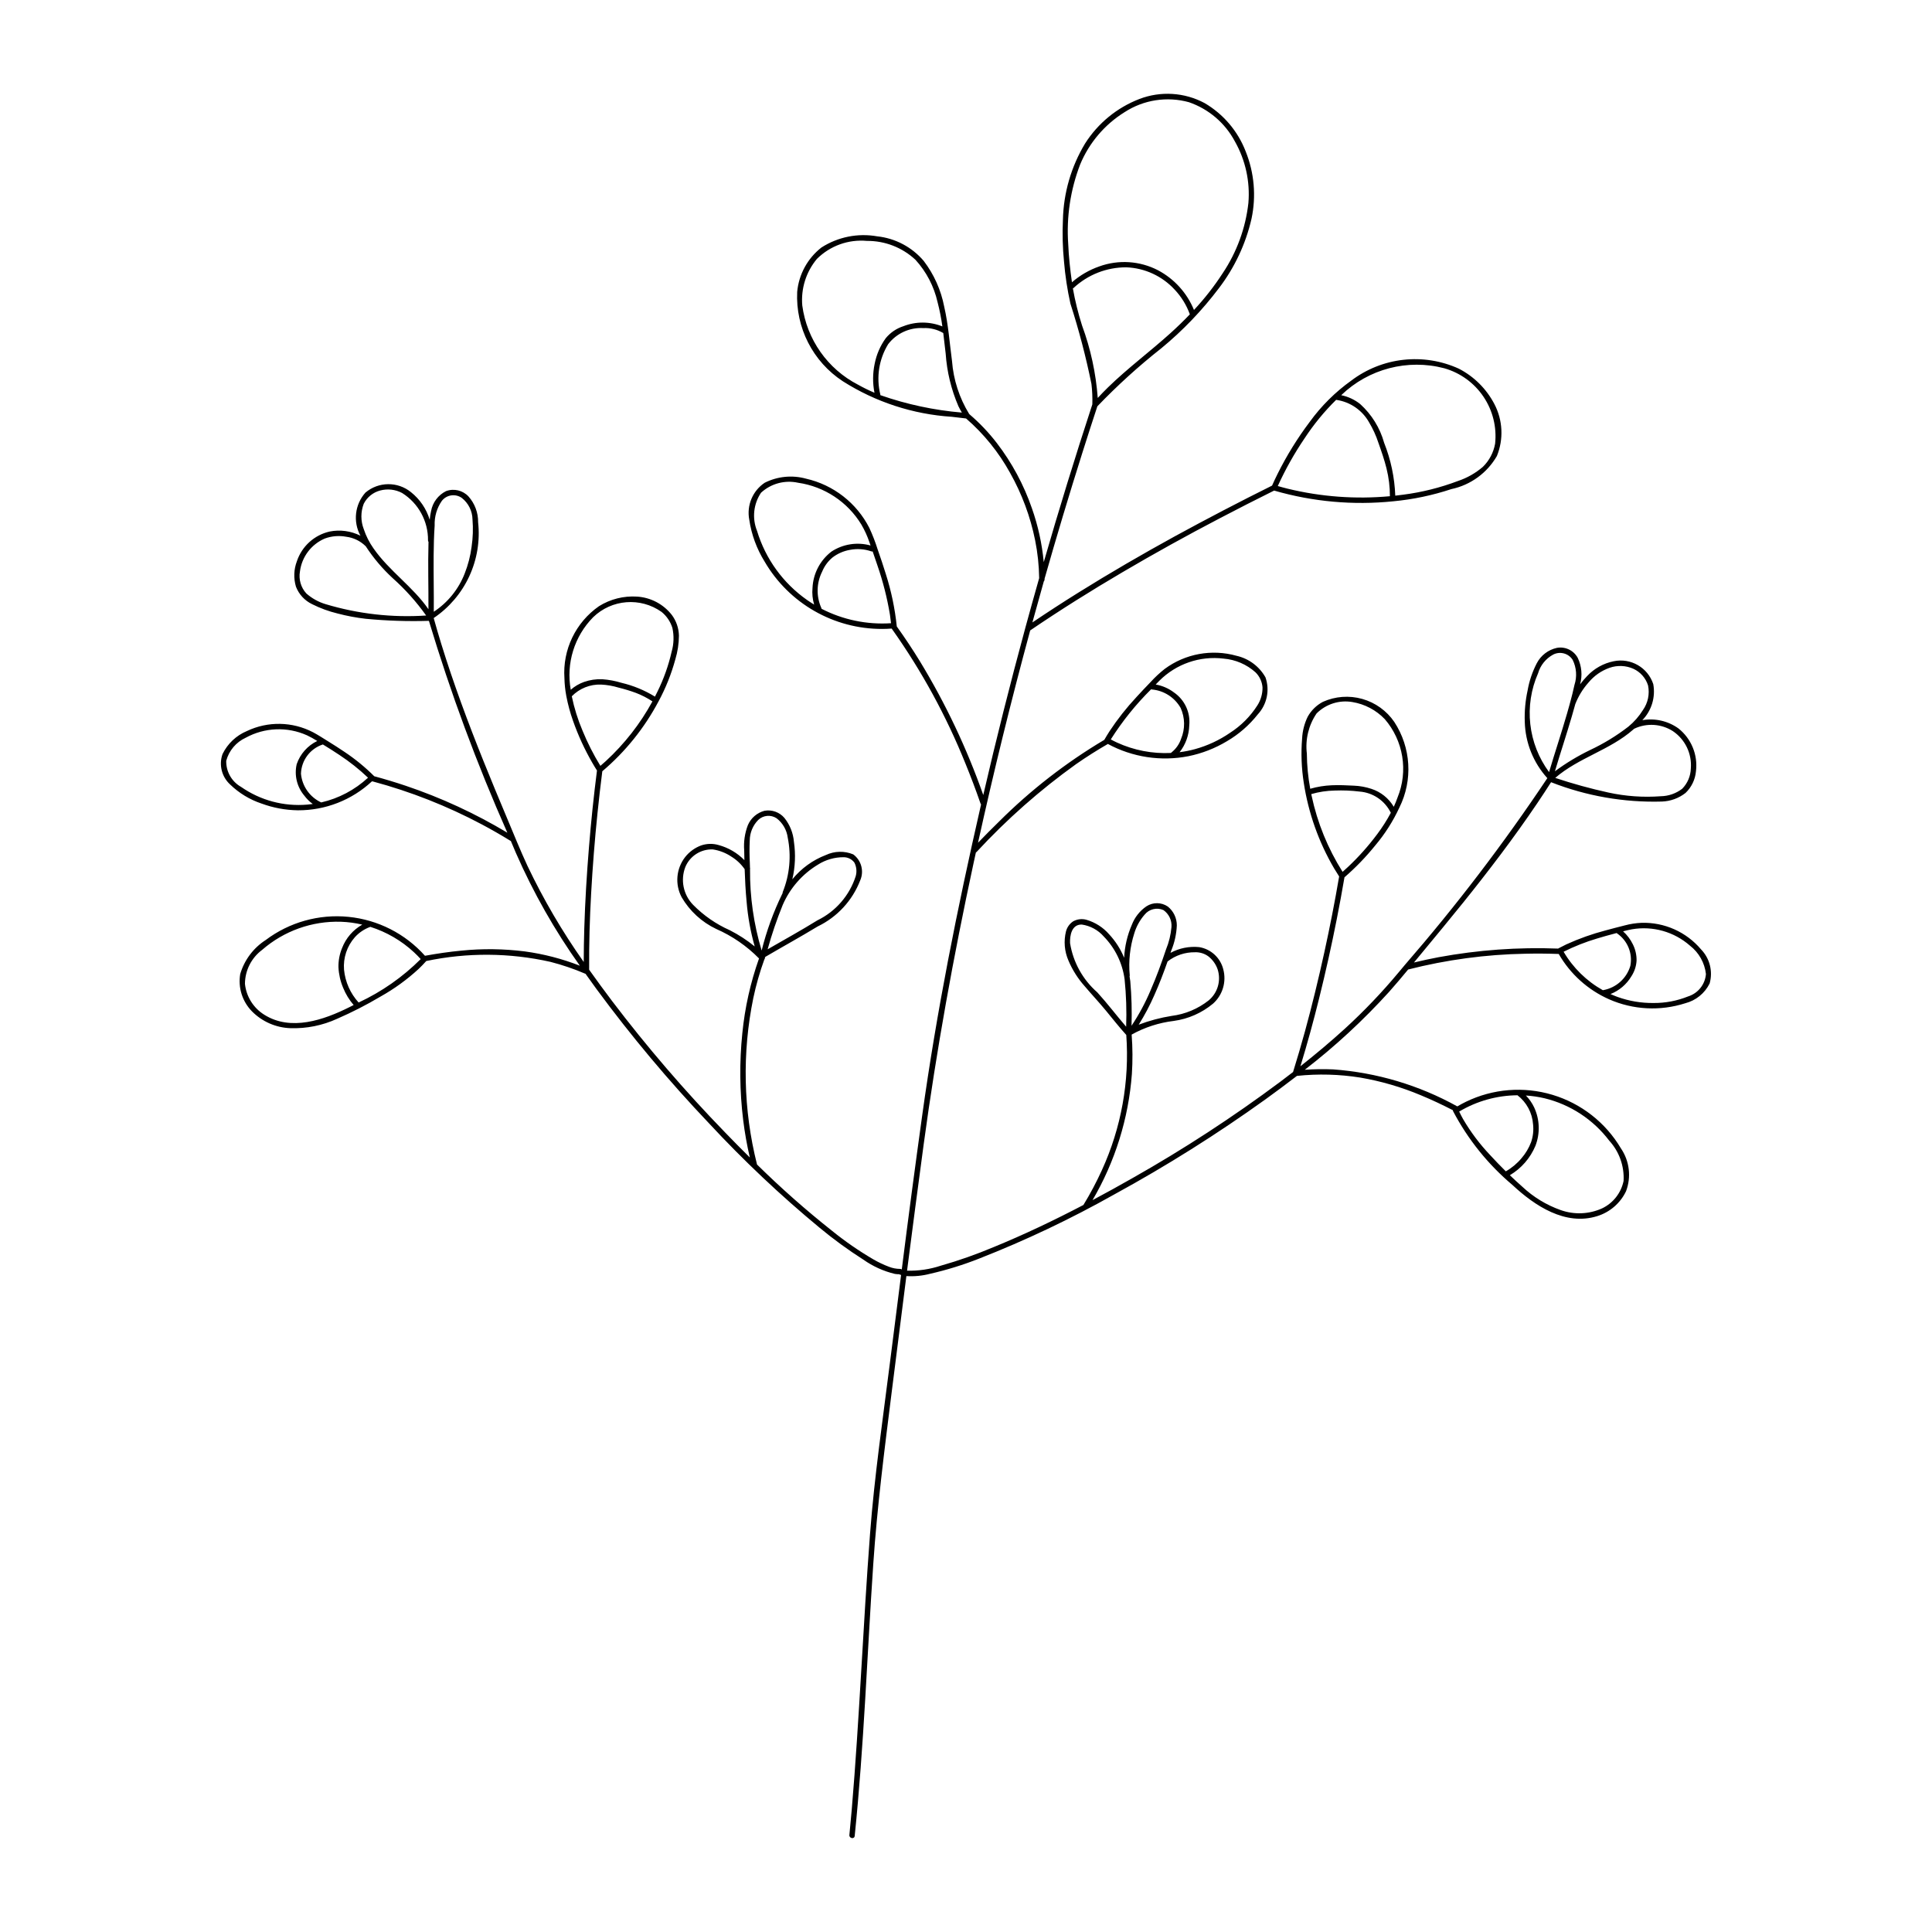 <?xml version="1.0" encoding="UTF-8"?>
<!-- The Best Svg Icon site in the world: iconSvg.co, Visit us! https://iconsvg.co -->
<svg fill="#000000" width="800px" height="800px" version="1.1" viewBox="144 144 512 512" xmlns="http://www.w3.org/2000/svg">
 <path d="m531.66 383.32c6.894-8.578 13.57-17.336 19.73-26.457 1.242-1.84 2.465-3.699 3.66-5.57 9.352 3.672 19.348 5.414 29.391 5.125 2.269-0.082 4.453-0.879 6.242-2.277 1.594-1.52 2.574-3.57 2.766-5.762 0.535-4.332-1.227-8.629-4.644-11.34-2.766-1.984-6.215-2.773-9.566-2.188 2.449-2.527 3.527-6.082 2.898-9.543-1.441-4.406-5.965-7.019-10.5-6.07-2.695 0.543-5.152 1.914-7.027 3.922-0.672 0.688-1.293 1.422-1.867 2.191 0.645-2.336 0.422-4.824-0.621-7.008-1.074-1.984-3.301-3.055-5.523-2.652-2.305 0.5-4.262 2-5.344 4.094-1.168 2.262-1.988 4.688-2.422 7.195-0.598 2.727-0.852 5.519-0.75 8.309 0.141 5.527 2.262 10.82 5.973 14.918l-0.02 0.047c-11.535 17.281-24.152 33.82-37.773 49.508-0.055 0.043-0.098 0.098-0.129 0.156-0.48 0.578-0.965 1.152-1.445 1.73v-0.004c-4.422 5.316-9.203 10.324-14.305 14.988-3.797 3.457-7.734 6.758-11.762 9.938 1.824-5.941 3.461-11.941 4.957-17.973 1.73-6.977 3.293-13.992 4.684-21.047 0.727-3.68 1.41-7.367 2.039-11.062v0.004c2.953-2.559 5.676-5.375 8.133-8.414 2.582-3.055 4.742-6.445 6.422-10.078 3.606-7.262 3.09-15.891-1.352-22.676-2.027-2.969-5.039-5.129-8.496-6.102-3.461-0.973-7.156-0.699-10.434 0.777-1.688 0.891-3.078 2.254-4.008 3.918-0.891 1.816-1.398 3.797-1.496 5.816-0.316 3.918-0.168 7.859 0.445 11.742 1.227 7.992 3.953 15.684 8.043 22.66 0.426 0.723 0.871 1.434 1.328 2.137-1.148 6.727-2.457 13.418-3.922 20.086-1.539 7.019-3.231 14.008-5.129 20.938-0.992 3.617-2.047 7.219-3.164 10.801-1.125 0.871-2.254 1.734-3.391 2.59h-0.004c-12.512 9.336-25.605 17.867-39.195 25.547-3.484 1.988-7.004 3.926-10.551 5.816 5.984-10.207 9.551-21.648 10.43-33.449 0.223-3.461 0.203-6.934-0.059-10.395l0.043-0.059h0.004c3.438-1.902 7.211-3.121 11.113-3.59 3.836-0.523 7.449-2.113 10.422-4.594 2.535-2.273 3.578-5.777 2.699-9.07-0.758-3.062-3.266-5.379-6.379-5.894-2.629-0.266-5.281 0.262-7.609 1.52 0.07-0.215 0.148-0.43 0.219-0.645 0.867-2.113 1.359-4.363 1.457-6.644 0-1.938-0.875-3.769-2.387-4.984-1.699-1.16-3.934-1.188-5.66-0.066-1.758 1.199-3.109 2.906-3.871 4.891-1.203 2.769-1.895 5.734-2.043 8.75-0.938-2.289-2.281-4.391-3.965-6.207-1.605-1.848-3.715-3.195-6.07-3.875-1.168-0.312-2.41-0.16-3.469 0.422-0.941 0.621-1.617 1.566-1.906 2.656-0.641 2.578-0.414 5.301 0.648 7.738 1.055 2.496 2.516 4.801 4.324 6.824 1.848 2.184 3.809 4.262 5.629 6.477 1.773 2.156 3.504 4.352 5.379 6.422l-0.004-0.004c0.887 12.309-1.34 24.641-6.477 35.859-1.441 3.164-3.07 6.234-4.883 9.199-7.766 4.062-15.684 7.84-23.785 11.16v-0.004c-4.562 1.926-9.234 3.574-14 4.93-2.883 0.957-5.914 1.406-8.953 1.328 1.438-11.191 2.91-22.383 4.418-33.566 3.387-24.969 7.879-49.707 13.188-74.344 0.211-0.973 0.426-1.945 0.637-2.918 0.07-0.035 0.133-0.086 0.188-0.141 7.977-8.629 16.809-16.426 26.359-23.27 2.727-1.898 5.535-3.68 8.418-5.34l0.012-0.008c6.519 3.523 14.059 4.668 21.328 3.246 3.606-0.73 7.059-2.074 10.211-3.965 3.148-1.836 5.922-4.25 8.18-7.109 2.445-2.641 3.234-6.418 2.051-9.82-1.637-2.906-4.426-4.984-7.68-5.719-6.539-1.84-13.559-0.559-19.023 3.473-1.344 1.059-2.598 2.227-3.746 3.488-1.27 1.324-2.539 2.648-3.773 4.004v0.004c-2.613 2.801-4.992 5.82-7.106 9.02-0.484 0.75-0.945 1.512-1.387 2.285-10.164 6.043-19.539 13.324-27.914 21.676-1.887 1.832-3.731 3.703-5.555 5.598 4.156-18.863 8.766-37.621 13.828-56.27 7.973-5.422 16.148-10.543 24.457-15.426 8.48-4.988 17.086-9.754 25.812-14.305 4.766-2.496 9.559-4.941 14.379-7.332v0.004c10.238 2.965 20.957 3.926 31.562 2.84 5.238-0.492 10.406-1.578 15.402-3.231 5.086-1.078 9.477-4.269 12.07-8.773 1.812-4.461 1.57-9.492-0.664-13.758-2.102-4.031-5.402-7.316-9.445-9.395-4.598-2.09-9.672-2.898-14.691-2.336-5.016 0.559-9.789 2.469-13.809 5.519-4.234 3.027-7.949 6.719-11 10.934-3.254 4.316-6.106 8.926-8.512 13.77-0.512 1.027-1 2.062-1.465 3.113-8.676 4.312-17.262 8.793-25.766 13.434-8.676 4.762-17.242 9.727-25.637 14.969-4.086 2.547-8.121 5.168-12.113 7.859 0.992-3.629 2.004-7.258 3.027-10.879 0.133-0.137 0.207-0.324 0.203-0.516l-0.004-0.195c3.184-11.188 6.527-22.328 10.031-33.418 1.297-4.098 2.613-8.184 3.957-12.266 5.285-5.512 10.945-10.648 16.941-15.375 5.691-4.688 10.812-10.027 15.258-15.91 4.168-5.449 7.121-11.73 8.656-18.418 1.273-5.965 0.738-12.176-1.539-17.836-2.074-5.387-5.914-9.906-10.891-12.824-5.336-2.852-11.648-3.246-17.297-1.078-5.934 2.293-10.977 6.43-14.383 11.801-3.68 6.113-5.703 13.078-5.867 20.211-0.172 3.691-0.074 7.391 0.289 11.07 0.312 3.75 0.879 7.477 1.699 11.152 2.246 6.977 4.106 14.074 5.57 21.262 0.215 1.793 0.293 3.602 0.238 5.406l-0.012 0.055c-4.539 13.848-8.828 27.773-12.867 41.777l0.004 0.004c-0.461-4.879-1.516-9.684-3.148-14.301-2.148-6.223-5.289-12.055-9.297-17.277-2.141-2.777-4.562-5.324-7.227-7.602-0.031-0.051-0.07-0.094-0.117-0.133-2.594-4.238-4.144-9.027-4.523-13.98-0.641-4.824-0.98-9.68-2.074-14.434v-0.004c-0.852-4.394-2.707-8.535-5.422-12.098-3.129-3.684-7.555-6.019-12.359-6.523-5.113-0.898-10.375 0.16-14.746 2.961-3.676 2.867-6.004 7.129-6.43 11.773-0.441 9.473 4.156 18.477 12.09 23.672 8.68 5.519 18.617 8.762 28.883 9.422 1.262 0.156 2.523 0.301 3.785 0.445 4.707 4.078 8.652 8.953 11.656 14.406 3.144 5.578 5.387 11.617 6.648 17.895 0.664 3.297 1.02 6.648 1.066 10.012-1.238 4.356-2.453 8.719-3.644 13.086-0.039 0.074-0.062 0.16-0.066 0.246-3.984 14.641-7.684 29.355-11.105 44.145-4.344-12.34-9.961-24.199-16.754-35.383-1.941-3.168-3.996-6.266-6.164-9.289-0.484-4.695-1.449-9.328-2.883-13.828-0.672-2.199-1.41-4.375-2.172-6.547v0.004c-0.613-1.961-1.352-3.875-2.215-5.738-3.379-6.625-9.523-11.406-16.773-13.055-3.668-1.012-7.578-0.625-10.973 1.086-3.199 2.152-4.805 6.004-4.078 9.789 0.586 3.945 1.973 7.731 4.078 11.117 6.461 11.07 18.328 17.863 31.148 17.828 0.844 0 1.684-0.039 2.523-0.098l0.004 0.008v-0.004c0.027 0.062 0.062 0.117 0.105 0.168 7.84 11.059 14.355 22.992 19.418 35.566 1.434 3.5 2.769 7.039 4.008 10.617 0.031 0.094 0.082 0.18 0.148 0.254l-0.113 0.492c-6.203 27.105-11.672 54.414-15.496 81.961-1.887 13.582-3.691 27.176-5.406 40.785h-0.004c-0.137-0.113-0.312-0.168-0.488-0.152-0.973-0.008-1.938-0.191-2.848-0.543-1.441-0.539-2.836-1.199-4.172-1.973-3.836-2.238-7.496-4.766-10.949-7.562-6.949-5.5-13.594-11.371-19.906-17.59l-0.008-0.051c-3.633-14.438-3.965-29.508-0.965-44.09 0.73-3.449 1.699-6.844 2.902-10.156 0.109-0.121 0.168-0.281 0.164-0.445l0.105-0.277c4.625-2.715 9.328-5.297 13.914-8.082v0.004c5.164-2.5 9.184-6.863 11.246-12.215 1.059-2.441 0.289-5.293-1.855-6.871-2.328-0.969-4.957-0.906-7.242 0.164-3.481 1.332-6.547 3.555-8.902 6.445 0.766-3.254 0.91-6.625 0.426-9.934-0.191-2.316-1.07-4.519-2.519-6.332-1.301-1.531-3.316-2.254-5.289-1.898-1.977 0.527-3.602 1.934-4.402 3.816-0.816 2.133-1.148 4.422-0.969 6.699 0.016 0.855 0.031 1.715 0.051 2.57-1.875-1.918-4.231-3.301-6.824-4-1.535-0.453-3.172-0.41-4.684 0.117-1.648 0.621-3.094 1.676-4.184 3.055-2.391 3.062-2.758 7.242-0.93 10.668 2.137 3.652 5.324 6.578 9.145 8.391 4.25 1.859 8.102 4.516 11.355 7.82-2.273 6.402-3.758 13.055-4.426 19.816-0.789 7.648-0.715 15.359 0.223 22.992 0.41 3.34 1 6.656 1.762 9.934-2.238-2.215-4.449-4.453-6.629-6.711v-0.004c-10.648-10.969-20.625-22.57-29.871-34.746-2.062-2.731-4.09-5.496-6.082-8.301-0.051-6.734 0.156-13.469 0.527-20.188 0.395-7.125 0.957-14.238 1.691-21.344 0.379-3.691 0.801-7.375 1.27-11.055 6.106-5.176 11.168-11.469 14.914-18.539 1.898-3.523 3.387-7.25 4.438-11.109 0.617-2.043 0.938-4.16 0.957-6.293-0.047-1.984-0.703-3.902-1.887-5.492-2.238-2.863-5.594-4.629-9.219-4.856-3.543-0.227-7.066 0.66-10.078 2.539-6.195 4.309-9.676 11.555-9.16 19.082 0.035 1.531 0.191 3.062 0.469 4.57 0 0.074 0.012 0.145 0.039 0.215 0.422 2.207 1.012 4.379 1.762 6.492 1.348 3.844 3.051 7.555 5.082 11.082 0.406 0.715 0.832 1.418 1.273 2.109-0.863 6.769-1.574 13.555-2.125 20.355-0.586 7.141-1.02 14.297-1.238 21.457-0.09 2.973-0.141 5.949-0.145 8.922l-0.004 0.004c-5.684-8.047-10.672-16.566-14.906-25.465-1.922-4.137-3.621-8.379-5.387-12.582-2.125-5.051-4.231-10.113-6.273-15.199-4.094-10.199-7.934-20.508-11.176-31.012-0.707-2.285-1.379-4.582-2.019-6.887v0.004c4.09-2.758 7.352-6.582 9.426-11.059 2.074-4.473 2.887-9.434 2.348-14.336 0.031-2.516-0.875-4.949-2.547-6.828-1.523-1.633-3.879-2.191-5.969-1.406-2.07 1.039-3.535 2.992-3.949 5.273-0.176 0.762-0.297 1.535-0.363 2.312-0.867-2.883-2.598-5.434-4.953-7.309-3.527-2.871-8.602-2.828-12.078 0.105-2.812 3.148-3.34 7.723-1.324 11.43-2.519-1.266-5.387-1.66-8.152-1.113-4.074 0.926-7.371 3.91-8.691 7.875-0.824 2.16-0.91 4.527-0.25 6.742 0.789 2.043 2.332 3.707 4.309 4.648 2.137 1.07 4.391 1.895 6.715 2.457 2.449 0.648 4.941 1.113 7.457 1.402 5.566 0.535 11.164 0.719 16.754 0.547 5.754 19.129 12.699 37.883 20.789 56.148-8.512-5.106-17.547-9.281-26.953-12.449-2.746-0.922-5.516-1.758-8.312-2.512v0.004c-2.426-2.422-5.086-4.598-7.941-6.496-1.379-0.938-2.785-1.828-4.199-2.707-1.355-0.836-2.699-1.719-4.102-2.473v0.004c-5.469-2.844-11.957-2.961-17.523-0.312-2.816 1.18-5.109 3.344-6.445 6.086-1.016 2.852-0.227 6.027 2.004 8.07 2.356 2.285 5.191 4.008 8.301 5.047 3.094 1.141 6.356 1.75 9.652 1.797 7.285 0.039 14.312-2.707 19.641-7.68 0.082 0.035 0.172 0.051 0.266 0.047 9.996 2.684 19.66 6.492 28.805 11.348 2.574 1.367 5.106 2.82 7.59 4.348 0.043 0.031 0.094 0.055 0.145 0.07 0.449 1.066 0.898 2.129 1.352 3.195 4.606 10.508 10.281 20.512 16.934 29.855-4.691-1.836-9.586-3.106-14.578-3.785-5.59-0.707-11.242-0.777-16.848-0.207-3.227 0.305-6.43 0.781-9.617 1.359v0.004c-5.231-5.863-12.473-9.547-20.293-10.32-7.816-0.773-15.641 1.418-21.918 6.144-3.258 2.094-5.656 5.293-6.754 9.012-0.602 3.598 0.551 7.269 3.102 9.879 2.695 2.734 6.34 4.332 10.176 4.469 4.266 0.145 8.508-0.707 12.391-2.484 3.965-1.723 7.816-3.695 11.535-5.906 3.633-2.035 7.012-4.488 10.074-7.309 0.707-0.672 1.379-1.371 2.027-2.098 10.852-2.285 22.07-2.211 32.891 0.219 3.125 0.801 6.184 1.84 9.152 3.109 0.051 0.027 0.109 0.051 0.168 0.066 0.98 1.383 1.969 2.758 2.965 4.125v-0.004c9.168 12.438 19.102 24.289 29.746 35.488 9.145 9.852 18.926 19.09 29.285 27.656 3.695 3.066 7.578 5.898 11.629 8.48 2.516 1.777 5.344 3.059 8.336 3.777 0.379 0.062 0.766 0.094 1.148 0.09 0.047 0.031 0.098 0.055 0.148 0.074 0.121 0.043 0.242 0.082 0.363 0.121-0.98 7.66-1.953 15.32-2.918 22.98-1.914 15.195-4.152 30.398-5.312 45.672-1.848 24.312-2.785 48.688-4.84 72.984-0.191 2.258-0.402 4.516-0.629 6.773-0.094 0.91 1.312 1.176 1.406 0.262 2.461-23.941 3.293-48.055 4.922-72.062 1.035-15.301 2.988-30.445 4.894-45.66 1.281-10.219 2.574-20.434 3.879-30.652v-0.004c2.121 0.137 4.25-0.07 6.305-0.613 4.426-1.008 8.773-2.356 12.996-4.027 12.328-4.832 24.305-10.523 35.844-17.023 13.836-7.559 27.199-15.961 40.004-25.16 2.809-2.027 5.598-4.106 8.359-6.231v0.004c5.598-0.59 11.25-0.438 16.805 0.453 5.508 0.945 10.891 2.519 16.043 4.688 2.875 1.188 5.688 2.523 8.457 3.941 0.004 0.09 0.027 0.176 0.062 0.258 3.93 7.477 9.27 14.121 15.73 19.562 5.902 5.519 14.016 10.91 22.48 8.262 3.352-1.039 6.117-3.426 7.633-6.594 1.43-3.781 0.922-8.027-1.359-11.367-4.051-6.836-10.523-11.898-18.129-14.184-7.609-2.289-15.801-1.629-22.945 1.84-0.777 0.375-1.535 0.793-2.281 1.227l-0.027-0.016c-10.113-5.613-21.332-8.957-32.871-9.793-2.508-0.109-5.019-0.074-7.523 0.102 8.027-6.199 15.492-13.098 22.309-20.609 1.738-1.949 3.418-3.953 5.086-5.965h0.004c10.16-2.59 20.586-3.992 31.066-4.18 2.945-0.066 5.891-0.043 8.832 0.062h0.004c3.062 5.332 7.746 9.543 13.371 12.027 6.371 2.797 13.543 3.16 20.168 1.031 2.809-0.723 5.164-2.637 6.449-5.238 0.906-3.199 0.043-6.633-2.266-9.023-3.914-4.637-9.73-7.231-15.797-7.047-1.488 0.062-2.965 0.289-4.402 0.676-1.699 0.434-3.398 0.863-5.09 1.328-3.57 0.934-7.055 2.168-10.41 3.699-0.652 0.309-1.293 0.637-1.93 0.977l-0.012 0.008-0.258 0.137c-10.602-0.406-21.215 0.359-31.645 2.281-2.195 0.414-4.379 0.883-6.551 1.41 0.781-0.949 1.566-1.895 2.352-2.84 3.562-4.285 7.098-8.594 10.602-12.926zm55.664-45.566c3.262 2.199 5.082 5.984 4.762 9.902-0.055 2.019-0.875 3.941-2.293 5.379-1.629 1.25-3.617 1.941-5.668 1.977-4.652 0.344-9.328 0.016-13.883-0.98-4.762-1.043-9.461-2.34-14.086-3.879 6.144-5.332 14.516-7.391 20.637-12.785 0.082-0.074 0.164-0.148 0.246-0.223l0.07-0.031v-0.004c3.289-1.559 7.148-1.312 10.215 0.645zm-22.363-12.867c1.469-1.785 3.402-3.137 5.582-3.91 2.07-0.723 4.34-0.629 6.34 0.266 1.852 0.859 3.254 2.457 3.867 4.402 0.469 2.269-0.023 4.633-1.359 6.531-1.035 1.664-2.336 3.148-3.852 4.391-3.125 2.418-6.508 4.484-10.086 6.168-3.297 1.59-6.441 3.484-9.383 5.664 1.449-4.856 3.051-9.668 4.473-14.531 0.316-1.078 0.621-2.16 0.918-3.246h-0.004c0.816-2.106 2.004-4.047 3.504-5.734zm-13.359-2.449c0.617-2.133 2.066-3.922 4.019-4.973 1.824-0.93 4.059-0.32 5.152 1.406 1.02 2.062 1.191 4.441 0.48 6.625-0.34 1.574-0.734 3.141-1.156 4.699l-0.047 0.125h-0.004c-0.023 0.066-0.035 0.133-0.039 0.203-0.23 0.848-0.469 1.695-0.715 2.539-1.504 5.211-3.231 10.352-4.773 15.551-2.742-3.719-4.461-8.102-4.973-12.695-0.512-4.598 0.195-9.246 2.055-13.48zm-61.273 21.262c-0.453-3.738 0.461-7.512 2.574-10.625 2.481-2.492 6.016-3.621 9.484-3.027 3.277 0.539 6.293 2.125 8.59 4.523 2.426 2.812 4.023 6.238 4.621 9.898 0.602 3.664 0.176 7.422-1.227 10.855-0.293 0.844-0.633 1.672-1.004 2.481v0.004c-1.332-2.254-3.438-3.945-5.926-4.754-1.496-0.496-3.055-0.781-4.629-0.844-1.949-0.098-3.902-0.195-5.856-0.109h0.004c-1.941 0.078-3.867 0.391-5.734 0.93-0.574-3.078-0.875-6.203-0.898-9.332zm1.258 11.18c-0.031-0.145-0.059-0.289-0.086-0.434v-0.004c2.019-0.586 4.109-0.902 6.215-0.938 2.203-0.086 4.414 0 6.602 0.27 3.523 0.277 6.644 2.379 8.223 5.543l0.047 0.082h-0.004c-1.055 1.977-2.262 3.867-3.606 5.656-2.32 3.117-4.91 6.023-7.738 8.684-0.473 0.445-0.953 0.879-1.441 1.305-3.91-6.184-6.688-13.012-8.211-20.168zm-30.906 41.48h0.004c1.25-0.047 2.481 0.324 3.5 1.051 1.16 0.891 2.035 2.109 2.508 3.5 0.945 2.957 0.012 6.195-2.363 8.191-2.84 2.246-6.234 3.668-9.824 4.121-2.981 0.473-5.91 1.254-8.734 2.324 1.582-2.512 2.969-5.137 4.156-7.859 1.301-2.91 2.441-5.891 3.496-8.898v0.004c2.074-1.613 4.633-2.473 7.262-2.434zm-17.293 6.086h0.004c-0.352-3.742 0.059-7.516 1.203-11.098 0.543-1.809 1.465-3.481 2.699-4.91 1.188-1.512 3.246-2.031 5.012-1.266 1.469 1.016 2.285 2.734 2.144 4.512-0.176 2.035-0.66 4.031-1.441 5.922-1.223 3.664-2.543 7.297-4.094 10.836h0.004c-1.383 3.285-3.074 6.43-5.051 9.391 0.121-3.941 0.012-7.887-0.332-11.816-0.051-0.418-0.117-0.836-0.188-1.25 0.039-0.102 0.051-0.211 0.043-0.32zm-8.598 4.535h0.004c-3.852-3.371-6.402-7.981-7.215-13.031-0.094-2.082 0.449-4.988 3.086-4.934v-0.004c2.266 0.324 4.344 1.449 5.848 3.172 3.016 3.09 4.953 7.07 5.519 11.352 0.426 4.168 0.562 8.363 0.41 12.551-2.586-3.004-4.977-6.176-7.648-9.105zm33.48-88.438 0.004-0.004c3.129 0.258 6.09 1.527 8.43 3.617 1.094 1.062 1.762 2.496 1.875 4.019 0.023 1.688-0.449 3.34-1.359 4.758-1.863 2.922-4.336 5.402-7.25 7.273-2.824 1.941-5.945 3.398-9.246 4.312-1.352 0.371-2.727 0.645-4.117 0.82 1.594-2.027 2.488-4.516 2.562-7.094 0.34-3.445-1.223-6.805-4.082-8.758-1.418-1.066-3.07-1.781-4.816-2.082 0.312-0.324 0.625-0.645 0.934-0.965 4.477-4.496 10.773-6.676 17.07-5.902zm-19.223 8.133c0.066 0.023 0.133 0.039 0.203 0.043 3.195 0.277 6.051 2.106 7.633 4.894 1.172 2.59 1.215 5.547 0.121 8.168-0.48 1.43-1.367 2.691-2.551 3.625-0.051 0.039-0.098 0.086-0.141 0.137-4.918 0.238-9.824-0.707-14.301-2.762-0.559-0.258-1.102-0.535-1.645-0.828v0.004c3.051-4.816 6.633-9.27 10.68-13.281zm77.715-85.078c4.242 1.211 7.918 3.883 10.379 7.539 2.461 3.656 3.551 8.066 3.078 12.453-0.418 2.332-1.555 4.481-3.25 6.137-1.938 1.664-4.18 2.938-6.606 3.746-4.664 1.762-9.52 2.981-14.465 3.621-0.711 0.098-1.422 0.184-2.137 0.262-0.18-4.809-1.18-9.547-2.957-14.02-1.102-3.957-3.309-7.519-6.359-10.27-1.461-1.16-3.18-1.961-5.008-2.332l0.027-0.027c7.238-6.969 17.582-9.664 27.297-7.109zm-37.086 18.641c2.434-3.719 5.254-7.168 8.422-10.281 0.043 0.012 0.086 0.02 0.129 0.027 3.633 0.551 6.801 2.746 8.598 5.949 1.012 1.695 1.836 3.496 2.453 5.371 0.801 2.258 1.59 4.523 2.168 6.848h-0.004c0.602 2.402 0.902 4.871 0.898 7.348-9.07 0.836-18.219 0.164-27.07-1.988-0.883-0.215-1.762-0.457-2.641-0.707 1.992-4.379 4.348-8.586 7.047-12.566zm-62.586-51.559c-0.5-7.172 0.574-14.363 3.152-21.07 2.383-5.758 6.516-10.621 11.812-13.902 5.039-3.266 11.238-4.219 17.027-2.621 5.231 1.801 9.586 5.516 12.18 10.398 2.805 4.953 4.051 10.633 3.578 16.305-0.742 6.652-3.074 13.031-6.797 18.594-2.25 3.473-4.801 6.738-7.625 9.762-1.848-4.519-5.227-8.242-9.539-10.527-4.82-2.492-10.461-2.859-15.562-1.012-2.656 0.926-5.113 2.352-7.238 4.199-0.48-3.359-0.848-6.734-0.988-10.125zm3.664 21.578c-1.027-3.215-1.836-6.492-2.43-9.816 0.066-0.031 0.129-0.074 0.18-0.121 3.793-3.539 8.793-5.496 13.98-5.477 4.898 0.184 9.516 2.32 12.832 5.93 1.77 1.879 3.133 4.102 4.008 6.531-1.648 1.719-3.352 3.371-5.113 4.961-5.426 4.902-11.316 9.266-16.559 14.375-0.938 0.914-1.848 1.859-2.738 2.82-0.484-6.562-1.883-13.027-4.16-19.203zm-74.141-5.293c-0.391-4.461 1-8.898 3.867-12.34 3.496-3.488 8.363-5.242 13.281-4.781 4.766-0.039 9.363 1.75 12.848 5.004 2.894 3.176 4.914 7.051 5.859 11.242 0.551 2.109 0.973 4.25 1.27 6.414-3.316-1.336-7.016-1.355-10.34-0.051-1.824 0.586-3.441 1.684-4.66 3.164-1.469 2.031-2.473 4.359-2.949 6.82-0.527 2.519-0.543 5.121-0.047 7.648-1.492-0.633-2.949-1.348-4.363-2.141-8.055-4.156-13.57-11.992-14.766-20.98zm20.695 23.758c0-0.074-0.004-0.145-0.023-0.215-1.105-4.531-0.352-9.32 2.086-13.297 2.203-2.871 5.684-4.469 9.301-4.266 1.859-0.094 3.703 0.363 5.305 1.316 0.23 1.816 0.426 3.637 0.637 5.453 0.328 4.801 1.469 9.516 3.375 13.938 0.281 0.578 0.59 1.141 0.922 1.691v-0.004c-7.367-0.625-14.625-2.176-21.602-4.617zm-32.684 35.969v-0.004c-1.348-3.336-0.953-7.125 1.059-10.113 2.644-2.43 6.309-3.418 9.82-2.641 6.957 1.004 13.105 5.062 16.762 11.07 0.887 1.512 1.613 3.113 2.168 4.777l0.277 0.785-0.004-0.004c-3.519-0.98-7.293-0.398-10.352 1.605-3.019 2.312-4.859 5.84-5.031 9.641-0.141 1.484 0.008 2.984 0.434 4.414-0.641-0.391-1.273-0.793-1.891-1.227h0.004c-6.34-4.449-11.004-10.895-13.246-18.309zm17.113 20.652-0.004-0.004c-0.012-0.094-0.043-0.188-0.09-0.27-1.363-3.066-1.273-6.582 0.234-9.578 0.598-1.469 1.551-2.766 2.773-3.773 1.352-1.027 2.93-1.715 4.606-2 1.879-0.363 3.816-0.23 5.629 0.391 0.121 0.047 0.25 0.059 0.379 0.035 0.434 1.242 0.867 2.488 1.277 3.738v0.004c1.469 4.25 2.574 8.617 3.309 13.051 0.113 0.738 0.203 1.477 0.281 2.215v0.004c-6.363 0.422-12.727-0.895-18.398-3.816zm-0.953 67.781c2.031-1.285 4.387-1.965 6.793-1.953 1.125-0.004 2.18 0.527 2.848 1.43 0.566 1.117 0.691 2.406 0.344 3.609-1.645 5.113-5.305 9.332-10.133 11.68-4.328 2.684-8.797 5.133-13.207 7.684v0.004c1.094-3.973 2.422-7.875 3.973-11.691 1.918-4.484 5.203-8.25 9.383-10.762zm-18.086-6.445h-0.004c0.023-2.016 0.824-3.941 2.238-5.379 1.32-1.27 3.344-1.457 4.875-0.449 1.625 1.25 2.684 3.094 2.949 5.125 0.977 4.82 0.523 9.824-1.309 14.391-0.047 0.109-0.062 0.23-0.051 0.352l-0.102 0.172v0.004c-2.336 4.797-4.16 9.828-5.453 15.008-2.098-6.988-3.137-14.25-3.078-21.547 0.039-0.137 0.035-0.277-0.012-0.41-0.012-0.402-0.023-0.801-0.035-1.199-0.113-2.019-0.121-4.047-0.023-6.066zm-5.269 23.848v0.004c-3.66-1.621-6.977-3.918-9.777-6.773-2.57-2.656-3.363-6.562-2.027-10.008 1.219-2.91 4.109-4.758 7.262-4.648 1.773 0.266 3.469 0.926 4.957 1.93 1.383 0.848 2.574 1.977 3.496 3.312 0.094 2.856 0.242 5.711 0.512 8.555 0.328 4.035 1.051 8.027 2.152 11.918-2.031-1.66-4.238-3.094-6.574-4.285zm-36.238-82.957c4.914-4.769 12.531-5.363 18.129-1.41 1.355 1.102 2.356 2.582 2.871 4.25 0.457 2.078 0.391 4.234-0.195 6.281-0.832 3.664-2.094 7.215-3.758 10.586-0.219 0.449-0.441 0.895-0.668 1.336-2.742-1.684-5.734-2.922-8.867-3.66-1.656-0.508-3.363-0.824-5.09-0.949-1.645-0.07-3.289 0.176-4.84 0.719-1.297 0.461-2.492 1.164-3.519 2.074-1.262-6.992 0.953-14.164 5.938-19.227zm-2.809 30.07-0.004-0.004c-1.25-2.934-2.203-5.988-2.848-9.113 2.031-2.082 4.848-3.211 7.754-3.106 1.59 0.074 3.164 0.352 4.684 0.816 1.531 0.375 3.039 0.836 4.519 1.375 1.551 0.59 3.031 1.348 4.414 2.266-3.227 5.918-7.402 11.266-12.359 15.828-0.469 0.43-0.945 0.844-1.43 1.258-1.828-2.973-3.41-6.094-4.734-9.324zm-39.195-54.383c-0.09-2.336 0.586-4.633 1.922-6.547 1.273-1.605 3.578-1.938 5.258-0.766 1.766 1.379 2.816 3.484 2.852 5.727 0.195 2.414 0.113 4.836-0.242 7.231-0.312 2.426-0.93 4.805-1.828 7.078-1.609 4.148-4.473 7.695-8.191 10.141 0.043-4.969-0.082-9.941-0.039-14.91 0.02-2.652 0.09-5.309 0.27-7.953zm-18.793-5.754c0.883-1.746 2.477-3.027 4.367-3.519 1.945-0.516 4.012-0.281 5.789 0.656 4.332 2.703 6.941 7.477 6.879 12.582 0 0.141 0.047 0.273 0.133 0.383l-0.008 0.23c-0.168 5.871 0.02 11.746-0.012 17.617-4.113-5.973-10.418-10.156-14.562-16.129-1.109-1.566-1.98-3.285-2.582-5.106-0.832-2.16-0.836-4.555-0.004-6.715zm-10.109 26.602c-1.883-0.562-3.625-1.531-5.102-2.832-1.445-1.574-2.07-3.738-1.691-5.844 0.492-3.856 2.988-7.164 6.559-8.703 1.824-0.676 3.797-0.84 5.707-0.48 1.926 0.242 3.719 1.109 5.109 2.465l0.074 0.07h-0.004c2.019 3.102 4.418 5.938 7.141 8.445 3.312 2.957 6.285 6.273 8.855 9.891-8.992 0.602-18.016-0.418-26.648-3.012zm3.703 39.996c2.688 1.773 5.211 3.777 7.543 5.996-3.492 3.231-7.769 5.492-12.41 6.555l-0.074-0.039v0.004c-2.977-1.414-4.988-4.293-5.289-7.574 0.105-3.551 2.43-6.656 5.809-7.754l0.031 0.02c1.48 0.906 2.949 1.824 4.391 2.793zm-8.559 13.129c-6.215 0.539-12.422-1.121-17.539-4.691-2.492-1.402-4.008-4.066-3.938-6.926 0.73-2.695 2.617-4.934 5.156-6.102 5.012-2.746 11.02-2.988 16.238-0.648 0.938 0.445 1.848 0.949 2.727 1.504-2.562 1.238-4.523 3.449-5.445 6.141-0.68 2.938 0.062 6.023 2.004 8.328 0.633 0.855 1.395 1.605 2.254 2.231-0.484 0.066-0.969 0.125-1.457 0.164zm-11.387 55.688c-2.887-1.793-4.781-4.82-5.129-8.203 0.027-3.551 1.719-6.879 4.566-9 5.769-5.019 13.223-7.68 20.867-7.441 1.906 0.062 3.801 0.32 5.656 0.762-2.441 1.383-4.328 3.562-5.34 6.18-0.676 1.621-1.004 3.363-0.969 5.117 0.09 1.879 0.512 3.727 1.246 5.457 0.672 1.66 1.613 3.199 2.781 4.555-0.379 0.191-0.758 0.383-1.137 0.57-6.773 3.379-15.488 6.441-22.543 2.004zm24.996-3.246v0.004c-2.191-2.406-3.551-5.453-3.867-8.695-0.254-3.137 0.785-6.246 2.867-8.605 1.121-1.242 2.531-2.188 4.109-2.75 4.301 1.363 8.246 3.66 11.555 6.727 0.621 0.578 1.219 1.184 1.789 1.816-4.773 4.766-10.34 8.66-16.453 11.508zm331.43 36.617v0.004c2.648 2.902 4.016 6.75 3.797 10.672-0.656 3.172-2.754 5.856-5.676 7.258-3.473 1.574-7.422 1.738-11.016 0.453-3.773-1.34-7.234-3.449-10.152-6.191-1.121-0.98-2.215-2.004-3.297-3.039 3.039-1.801 5.414-4.531 6.781-7.789 1.27-3.297 1.152-6.965-0.332-10.172-0.551-1.168-1.293-2.238-2.195-3.16 1.66 0.105 3.312 0.348 4.934 0.727 6.84 1.66 12.902 5.633 17.156 11.242zm-24.32-12.035v0.004c2.41 1.859 3.914 4.66 4.129 7.699 0.18 1.602-0.004 3.223-0.527 4.742-0.594 1.555-1.453 2.992-2.539 4.25-1.168 1.395-2.574 2.57-4.156 3.469-1.434-1.414-2.828-2.867-4.188-4.344h0.004c-2.738-2.883-5.133-6.074-7.141-9.504-0.367-0.652-0.707-1.32-1.031-1.996 4.676-2.785 10.008-4.277 15.449-4.316zm30.352-43.988v0.004c5.516-0.945 11.16 0.652 15.363 4.344 2.363 1.832 3.891 4.539 4.227 7.512-0.215 2.769-2.102 5.129-4.758 5.949-2.902 1.168-6.008 1.754-9.137 1.73-3.25 0.035-6.481-0.508-9.539-1.609-0.629-0.227-1.242-0.484-1.852-0.758v-0.004c2.316-0.914 4.266-2.574 5.539-4.719 0.809-1.238 1.281-2.668 1.363-4.144 0.027-1.527-0.324-3.035-1.023-4.394-0.629-1.273-1.496-2.418-2.555-3.363 0.785-0.207 1.578-0.398 2.371-0.543zm-9.254 2.449c1.551-0.477 3.113-0.906 4.68-1.316 0.172-0.043 0.34-0.09 0.512-0.137v0.004c0.035 0.043 0.078 0.082 0.125 0.113 2.766 1.91 4.141 5.277 3.496 8.578-0.977 3.324-3.746 5.812-7.156 6.434-0.047 0.004-0.09 0.012-0.133 0.023-4.309-2.41-7.898-5.93-10.398-10.191 2.848-1.43 5.82-2.602 8.875-3.508z"/>
</svg>